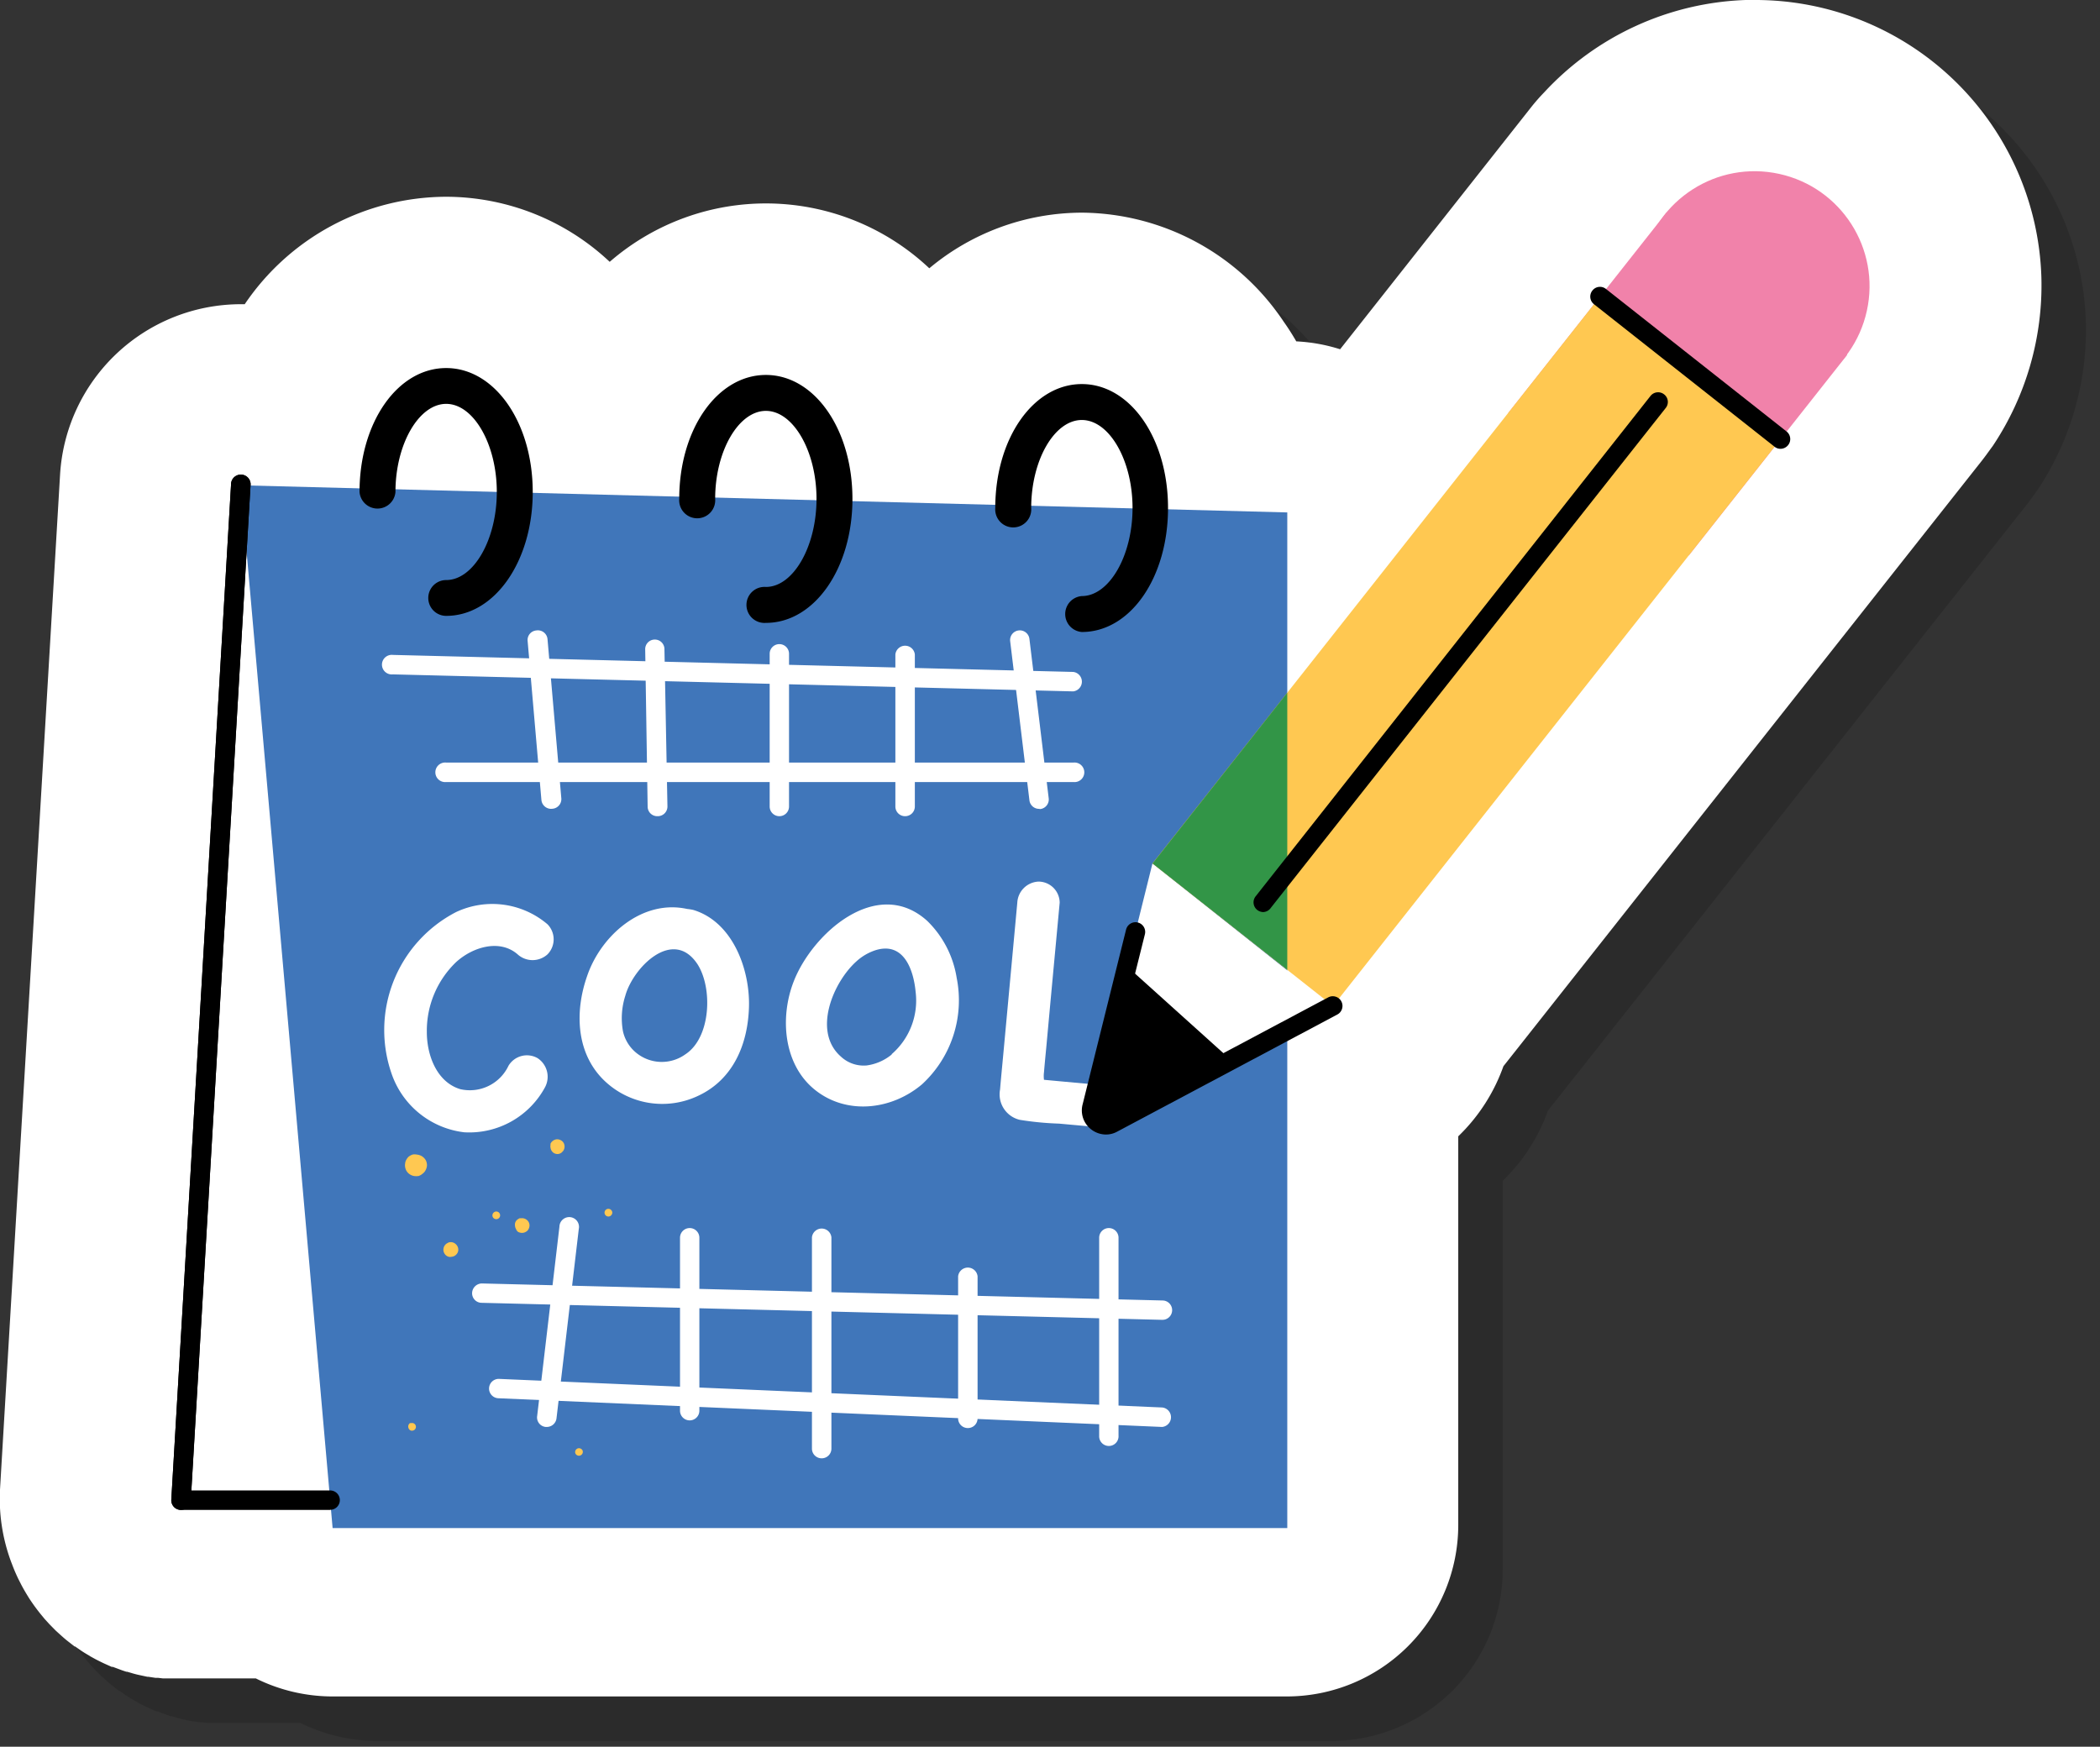 <svg xmlns="http://www.w3.org/2000/svg" width="188.78" height="157.04" viewBox="0 0 188.78 157.04"><rect x="0" y="0" width="188.78" height="157.04" fill="#333333" stroke="none"/><defs><style>.cls-1{isolation:isolate;}.cls-2{mix-blend-mode:multiply;opacity:0.15;}.cls-3{fill:#fff;}.cls-4{fill:#4076ba;}.cls-5{fill:#f182aa;}.cls-6{fill:#ffc851;}.cls-7{fill:#329547;}</style></defs><g class="cls-1"><g id="Layer_1" data-name="Layer 1"><g class="cls-2"><path d="M161.75,4h-.82a25.9,25.9,0,0,0-18.13,8.31c-.38.39-.73.79-1.07,1.21L124.47,35.4a15.5,15.5,0,0,0-3.94-.71c-.35-.6-.72-1.19-1.12-1.75a22,22,0,0,0-18.15-9.82,21.44,21.44,0,0,0-13.72,5,21.41,21.41,0,0,0-28.73-.58,21.52,21.52,0,0,0-14.7-5.85A21.94,21.94,0,0,0,26,31.35h-.37A16.29,16.29,0,0,0,9.4,46.67L4,137.93A16.28,16.28,0,0,0,5,144.42l.17.44c.13.34.29.7.46,1.06l.29.57c.11.21.27.5.47.83s.25.41.4.63.31.45.47.66.32.42.48.61l.28.34.42.46.57.58.43.39c.2.18.39.35.59.51l.68.53.05,0,.53.37,0,0c.21.14.42.27.75.46l.07.05.51.28c.3.15.57.29.84.41l.58.26.1,0,.86.32.36.12.07,0,.35.1a8.13,8.13,0,0,0,.81.21l.65.14.09,0,.66.1.24,0,.43.05.53,0c.38,0,.73,0,1.08,0H27a15.53,15.53,0,0,0,6.88,1.62h85.81a15.42,15.42,0,0,0,15.4-15.4V106.16a16.33,16.33,0,0,0,4.06-6.3l43-54.43c.34-.43.66-.89,1-1.35a26,26,0,0,0,4.36-15.17A25.72,25.72,0,0,0,161.75,4Z"></path><path d="M33.9,146.78A5.41,5.41,0,0,1,30,145.16H20.27l-.4,0h-.21l-.17,0-.09,0-.26,0-.29-.06-.31-.08-.14,0-.16-.05a3.24,3.24,0,0,1-.33-.13l-.26-.11-.32-.16-.2-.11-.32-.19-.22-.16-.29-.22-.22-.19-.17-.16-.2-.2-.16-.18-.13-.15-.18-.23-.18-.26-.16-.24-.18-.32c0-.08-.07-.15-.11-.22l-.18-.41-.06-.16a6.3,6.3,0,0,1-.36-2.51l5.37-91.25a6.27,6.27,0,0,1,6.26-5.91H26a6.28,6.28,0,0,1,3,1l2.72.07c1.83-6.36,6.58-10.7,12.39-10.7a12.18,12.18,0,0,1,10,5.54A17.74,17.74,0,0,1,56.66,43l3.77.09A17.57,17.57,0,0,1,63,37.73a11.72,11.72,0,0,1,19.85.08,17.57,17.57,0,0,1,2.63,6l3.44.09a17.43,17.43,0,0,1,2.53-5.34,11.7,11.7,0,0,1,19.81.14,17.84,17.84,0,0,1,2.6,5.85l6,.16a5.4,5.4,0,0,1,5.26,5.4v.65l24.46-31c.14-.18.3-.35.46-.52a15.74,15.74,0,0,1,11.2-5.2h.51a15.73,15.73,0,0,1,15.71,15.23,15.79,15.79,0,0,1-2.76,9.42c-.13.2-.26.4-.41.59l-44.24,56a6.28,6.28,0,0,1-3.27,4.7l-1.66.88v40.52a5.4,5.4,0,0,1-5.4,5.4Z"></path><polygon points="25.64 47.63 20.27 138.88 35.7 138.88 25.64 47.63"></polygon><polygon points="119.72 141.38 33.9 141.38 25.64 47.63 119.72 50.07 119.72 141.38"></polygon><path d="M53.54,76.72a.88.88,0,0,1-.87-.8l-1.24-14.3a.86.86,0,0,1,.79-.94.87.87,0,0,1,1,.79l1.24,14.3a.87.87,0,0,1-.79.94Z"></path><path d="M97.4,76.72a.87.87,0,0,1-.86-.77l-1.73-14.3a.87.87,0,0,1,1.73-.21l1.73,14.3a.87.87,0,0,1-.76,1Z"></path><path d="M100.5,66.16h0L39.31,64.63a.88.88,0,0,1,0-1.75l61.16,1.53a.88.88,0,0,1,0,1.75Z"></path><path d="M100.5,74.31H44.11a.88.88,0,1,1,0-1.75H100.5a.88.88,0,1,1,0,1.75Z"></path><path d="M74.06,77.38a.87.87,0,0,1-.87-.87V62.78a.87.87,0,0,1,1.74,0V76.51A.87.87,0,0,1,74.06,77.38Z"></path><path d="M53.15,132.29h-.1a.86.86,0,0,1-.76-1l2-17a.88.88,0,1,1,1.74.2l-2,17A.88.88,0,0,1,53.15,132.29Z"></path><path d="M108.45,122.66h0l-61.16-1.53a.86.86,0,0,1-.85-.89.89.89,0,0,1,.89-.85l61.17,1.53a.87.87,0,0,1,0,1.74Z"></path><path d="M77.86,135.11a.87.87,0,0,1-.87-.87v-19a.88.88,0,0,1,1.75,0v19A.87.87,0,0,1,77.86,135.11Z"></path><path d="M108.45,132.29h0L48.8,129.71a.87.87,0,1,1,.07-1.74l59.61,2.57a.88.88,0,0,1,0,1.75Z"></path><path d="M63.09,77.38a.86.86,0,0,1-.87-.86L62,62.38a.86.86,0,0,1,.86-.88h0a.86.86,0,0,1,.87.86L64,76.49a.87.87,0,0,1-.86.89Z"></path><path d="M85.36,77.38a.87.87,0,0,1-.87-.87V62.84a.88.88,0,0,1,1.75,0V76.51A.87.87,0,0,1,85.36,77.38Z"></path><path d="M66,131.7a.87.87,0,0,1-.87-.87V115.28a.87.87,0,0,1,1.74,0v15.55A.87.87,0,0,1,66,131.7Z"></path><path d="M91,132.39a.87.87,0,0,1-.87-.88V118.75a.88.88,0,0,1,1.75,0v12.76A.87.87,0,0,1,91,132.39Z"></path><path d="M45,90.5c1.49-1.36,3.92-2.1,5.53-.7a2,2,0,0,0,2.69,0,1.93,1.93,0,0,0,0-2.7A7.65,7.65,0,0,0,45,86a11.94,11.94,0,0,0-5.73,14.72,7.88,7.88,0,0,0,6.47,5.08,7.74,7.74,0,0,0,7.26-4.1,2,2,0,0,0-.68-2.61,1.93,1.93,0,0,0-2.61.69,3.84,3.84,0,0,1-4.34,2.1c-2.08-.63-3-3-3-5.14A8.55,8.55,0,0,1,45,90.5Z"></path><path d="M65.77,85.72c-4-.89-7.77,2.4-9,6.06-1.09,3.12-1,6.81,1.45,9.27a7.52,7.52,0,0,0,8.56,1.46c3.14-1.47,4.46-4.65,4.55-8s-1.45-7.62-5-8.7A4.43,4.43,0,0,0,65.77,85.72Zm-.16,13.07a3.63,3.63,0,0,1-4.42-.14A3.47,3.47,0,0,1,60,96.71a6.61,6.61,0,0,1,.21-3.18c.69-2.53,4.27-6.17,6.48-2.86C68.08,92.81,67.92,97.28,65.61,98.79Z"></path><path d="M90,91.91a9.14,9.14,0,0,0-2.65-5.12c-4.5-4.06-10.32,1.12-12,5.45-1.25,3.2-.94,7.42,1.87,9.71s6.86,1.9,9.66-.46A10.26,10.26,0,0,0,90,91.91Zm-5.82,6.88a4.48,4.48,0,0,1-2.27,1A3,3,0,0,1,79.6,99c-2.59-2.26-.7-6.7,1.39-8.57a4.72,4.72,0,0,1,1.71-1c2.53-.79,3.42,1.73,3.61,3.74A6.37,6.37,0,0,1,84.14,98.79Z"></path><path d="M102.52,101.51l-3.16-.29-1.51-.14a2.58,2.58,0,0,1,0-.68c.06-.72.13-1.45.2-2.17l.4-4.36.81-8.71a1.91,1.91,0,0,0-1.9-1.9,2,2,0,0,0-1.91,1.9L94.2,98.69c-.1,1.09-.21,2.18-.3,3.27a2.35,2.35,0,0,0,1.78,2.72,27.75,27.75,0,0,0,3.53.34l3.31.3a1.91,1.91,0,1,0,0-3.81Z"></path><rect x="143.33" y="28.16" width="22.97" height="20.68" transform="translate(28.67 136.17) rotate(-51.71)"></rect><circle cx="161.74" cy="29.73" r="10.33" transform="translate(97.97 181.31) rotate(-77.6)"></circle><path d="M104,105l19.79-10.53L107.6,81.63l-5.43,21.86A1.3,1.3,0,0,0,104,105l19.79-10.53Z"></path><path d="M105.31,90.88l9.36,8.43-10.74,5.5a1.12,1.12,0,0,1-1.66-1.28Z"></path><rect x="103.37" y="52.21" width="64.93" height="20.68" transform="translate(2.58 130.42) rotate(-51.71)"></rect><polygon points="119.72 66.28 107.61 81.63 119.72 91.19 119.72 66.28"></polygon><path d="M117.56,86a.91.91,0,0,1-.54-.19.87.87,0,0,1-.14-1.23L152.37,39.6a.87.87,0,0,1,1.23-.14.86.86,0,0,1,.14,1.22L118.25,85.61A.88.88,0,0,1,117.56,86Z"></path><path d="M164.06,44.35a.85.85,0,0,1-.54-.19L147.29,31.35a.87.87,0,0,1-.14-1.23.86.86,0,0,1,1.22-.14L164.6,42.79a.87.87,0,0,1,.15,1.22A.88.88,0,0,1,164.06,44.35Z"></path><path d="M103.43,106a2.19,2.19,0,0,1-1.35-.47,2.15,2.15,0,0,1-.75-2.27l3.9-15.69a.87.87,0,0,1,1.69.43L103,103.7a.42.42,0,0,0,.61.5l19.79-10.53a.87.87,0,0,1,.82,1.54l-19.79,10.53A2.09,2.09,0,0,1,103.43,106Z"></path><path d="M103.68,134a.87.87,0,0,1-.87-.88V115.28a.87.87,0,0,1,1.74,0v17.79A.87.87,0,0,1,103.68,134Z"></path><path d="M33.68,139.75H20.27a.87.87,0,0,1-.63-.27.88.88,0,0,1-.24-.65l5.37-91.26a.88.88,0,0,1,1.75.11L21.2,138H33.68a.87.87,0,1,1,0,1.74Z"></path><path d="M20.27,139.75h-.05a.87.87,0,0,1-.82-.92l5.37-91.26a.88.88,0,0,1,1.75.11l-5.37,91.25A.88.88,0,0,1,20.27,139.75Z"></path><path d="M72.85,60a1.62,1.62,0,1,1,0-3.23c2.46,0,4.55-3.63,4.55-7.92s-2.09-7.91-4.55-7.91-4.56,3.62-4.56,7.91a1.62,1.62,0,1,1-3.23,0c0-6.25,3.42-11.14,7.79-11.14s7.78,4.89,7.78,11.14S77.21,60,72.85,60Z"></path><path d="M44.11,59.37a1.61,1.61,0,1,1,0-3.22c2.46,0,4.55-3.63,4.55-7.92s-2.09-7.92-4.55-7.92-4.56,3.63-4.56,7.92a1.62,1.62,0,0,1-3.23,0c0-6.25,3.42-11.14,7.79-11.14S51.89,42,51.89,48.23,48.47,59.37,44.11,59.37Z"></path><path d="M101.25,60.82a1.62,1.62,0,0,1,0-3.23c2.47,0,4.56-3.63,4.56-7.92s-2.09-7.91-4.56-7.91-4.55,3.62-4.55,7.91a1.62,1.62,0,1,1-3.23,0c0-6.25,3.42-11.14,7.78-11.14S109,43.42,109,49.67,105.62,60.82,101.25,60.82Z"></path><path d="M58.47,113.29a.34.34,0,0,1,.44-.53.33.33,0,0,1,.05.48A.34.34,0,0,1,58.47,113.29Z"></path><path d="M48.31,113.44a.35.35,0,0,1,.13-.47.34.34,0,0,1,.47.12.34.34,0,0,1-.12.47A.35.35,0,0,1,48.31,113.44Z"></path><path d="M55.72,134.66a.35.35,0,0,1,.22-.44.36.36,0,0,1,.44.21.35.35,0,0,1-.66.23Z"></path><path d="M40.7,132.28a.37.37,0,0,1,.07-.25.28.28,0,0,1,.1-.09l.12-.05a.34.34,0,1,1,.11.68.33.33,0,0,1-.14,0,.34.34,0,0,1-.12-.06A.39.39,0,0,1,40.7,132.28Z"></path><path d="M53.74,107.63a.66.66,0,0,1-.25-.44.53.53,0,0,1,0-.25.56.56,0,0,1,0-.12.72.72,0,0,1,.48-.38.67.67,0,0,1,.49.1.61.61,0,0,1,.28.42.68.68,0,0,1-.11.51c-.13.14-.16.17-.2.19a.58.58,0,0,1-.25.09A.63.63,0,0,1,53.74,107.63Z"></path><path d="M50.38,114.48a.57.57,0,0,1-.08-.25.71.71,0,0,1,0-.25.59.59,0,0,1,.3-.39.39.39,0,0,1,.11-.06l.13,0a.68.68,0,0,1,.66.3.63.63,0,0,1,.08.5.67.67,0,0,1-.1.23l-.09.11-.12.08a.68.68,0,0,1-.52.07.54.54,0,0,1-.23-.11A.64.64,0,0,1,50.38,114.48Z"></path><path d="M43.86,116.4a.68.68,0,0,1,.16-.48.55.55,0,0,1,.19-.15.5.5,0,0,1,.24-.09.64.64,0,0,1,.48.14.69.69,0,0,1,.26.43.61.61,0,0,1-.13.49.66.66,0,0,1-.46.25.62.62,0,0,1-.27,0,.72.72,0,0,1-.23-.12A.69.69,0,0,1,43.86,116.4Z"></path><path d="M40.58,109.33a1,1,0,0,1-.16-.73.8.8,0,0,1,.11-.34,1.09,1.09,0,0,1,.23-.29l.16-.1.17-.07a1,1,0,0,1,.36,0,1.19,1.19,0,0,1,.36.09.93.93,0,0,1,.31.22.84.84,0,0,1,.21.33,1,1,0,0,1,.05.38,1.05,1.05,0,0,1-.12.38.62.62,0,0,1-.11.17.75.75,0,0,1-.16.15,1,1,0,0,1-.37.21,1.35,1.35,0,0,1-.4,0A1,1,0,0,1,40.58,109.33Z"></path></g><path class="cls-3" d="M157.75,0h-.82A25.9,25.9,0,0,0,138.8,8.32c-.38.39-.73.79-1.07,1.21L120.47,31.4a15.5,15.5,0,0,0-3.94-.71c-.35-.6-.72-1.19-1.12-1.75a22,22,0,0,0-18.15-9.82,21.44,21.44,0,0,0-13.72,5,21.41,21.41,0,0,0-28.73-.58,21.52,21.52,0,0,0-14.7-5.85A21.94,21.94,0,0,0,22,27.35h-.37A16.29,16.29,0,0,0,5.4,42.67L0,133.93A16.28,16.28,0,0,0,1,140.42l.17.44c.13.34.29.7.46,1.06l.29.57c.11.21.27.5.47.83s.25.41.4.63.31.45.47.66.32.42.48.61l.28.34.42.46.57.58.43.39c.2.18.39.35.59.51l.68.53.05,0,.53.37,0,0c.21.14.42.27.75.46l.07.05.51.28c.3.15.57.29.84.41l.58.26.1,0,.86.32.36.12.07,0,.35.1a8.13,8.13,0,0,0,.81.21l.65.14.09,0,.66.1.24,0,.43.05.53,0c.38,0,.73,0,1.08,0H23a15.53,15.53,0,0,0,6.88,1.62h85.81a15.42,15.42,0,0,0,15.4-15.4V102.16a16.33,16.33,0,0,0,4.06-6.3l43-54.43c.34-.43.66-.89,1-1.35a26,26,0,0,0,4.36-15.17A25.72,25.72,0,0,0,157.75,0Z"></path><path class="cls-3" d="M29.9,142.78A5.41,5.41,0,0,1,26,141.16H16.27l-.4,0h-.21l-.17,0-.09,0-.26,0-.29-.06-.31-.08-.14,0-.16-.05a3.24,3.24,0,0,1-.33-.13l-.26-.11-.32-.16-.2-.11-.32-.19-.22-.16-.29-.22-.22-.19-.17-.16-.2-.2-.16-.18-.13-.15-.18-.23-.18-.26-.16-.24-.18-.32c0-.08-.07-.15-.11-.22l-.18-.41-.06-.16a6.3,6.3,0,0,1-.36-2.51l5.37-91.25a6.27,6.27,0,0,1,6.26-5.91H22a6.28,6.28,0,0,1,3,1l2.72.07c1.83-6.36,6.58-10.7,12.39-10.7a12.18,12.18,0,0,1,10,5.54A17.74,17.74,0,0,1,52.66,39l3.77.09A17.57,17.57,0,0,1,59,33.73a11.72,11.72,0,0,1,19.85.08,17.57,17.57,0,0,1,2.63,6l3.44.09a17.43,17.43,0,0,1,2.53-5.34,11.7,11.7,0,0,1,19.81.14,17.84,17.84,0,0,1,2.6,5.85l6,.16a5.4,5.4,0,0,1,5.26,5.4v.65l24.46-31c.14-.18.3-.35.46-.52a15.74,15.74,0,0,1,11.2-5.2h.51a15.73,15.73,0,0,1,15.71,15.23,15.79,15.79,0,0,1-2.76,9.42c-.13.2-.26.4-.41.59l-44.24,56a6.28,6.28,0,0,1-3.27,4.7l-1.66.88v40.52a5.4,5.4,0,0,1-5.4,5.4Z"></path><polygon class="cls-3" points="21.64 43.63 16.27 134.88 31.7 134.88 21.64 43.63"></polygon><polygon class="cls-4" points="115.72 137.38 29.9 137.38 21.64 43.63 115.72 46.07 115.72 137.38"></polygon><path class="cls-3" d="M49.54,72.72a.88.88,0,0,1-.87-.8l-1.24-14.3a.86.86,0,0,1,.79-.94.87.87,0,0,1,1,.79l1.24,14.3a.87.87,0,0,1-.79.94Z"></path><path class="cls-3" d="M93.4,72.72a.87.87,0,0,1-.86-.77l-1.73-14.3a.87.87,0,0,1,1.73-.21l1.73,14.3a.87.87,0,0,1-.76,1Z"></path><path class="cls-3" d="M96.5,62.16h0L35.31,60.63a.88.88,0,1,1,0-1.75l61.16,1.53a.88.88,0,0,1,0,1.75Z"></path><path class="cls-3" d="M96.5,70.31H40.11a.88.88,0,1,1,0-1.75H96.5a.88.88,0,1,1,0,1.75Z"></path><path class="cls-3" d="M70.06,73.38a.87.87,0,0,1-.87-.87V58.78a.87.87,0,0,1,1.74,0V72.51A.87.87,0,0,1,70.06,73.38Z"></path><path class="cls-3" d="M49.15,128.29h-.1a.86.86,0,0,1-.76-1l2-17a.88.88,0,1,1,1.74.2l-2,17A.88.88,0,0,1,49.15,128.29Z"></path><path class="cls-3" d="M104.45,118.66h0l-61.16-1.53a.86.86,0,0,1-.85-.89.89.89,0,0,1,.89-.85l61.17,1.53a.87.87,0,0,1,0,1.74Z"></path><path class="cls-3" d="M73.86,131.11a.87.87,0,0,1-.87-.87v-19a.88.88,0,0,1,1.75,0v19A.87.87,0,0,1,73.86,131.11Z"></path><path class="cls-3" d="M104.45,128.29h0L44.8,125.71a.87.87,0,1,1,.07-1.74l59.61,2.57a.88.88,0,0,1,0,1.75Z"></path><path class="cls-3" d="M59.09,73.38a.86.86,0,0,1-.87-.86L58,58.38a.86.86,0,0,1,.86-.88h0a.86.86,0,0,1,.87.86L60,72.49a.87.87,0,0,1-.86.89Z"></path><path class="cls-3" d="M81.36,73.38a.87.87,0,0,1-.87-.87V58.84a.88.88,0,0,1,1.75,0V72.51A.87.87,0,0,1,81.36,73.38Z"></path><path class="cls-3" d="M62,127.7a.87.87,0,0,1-.87-.87V111.28a.87.87,0,1,1,1.74,0v15.55A.87.87,0,0,1,62,127.7Z"></path><path class="cls-3" d="M87,128.39a.87.87,0,0,1-.87-.88V114.75a.88.88,0,0,1,1.75,0v12.76A.87.87,0,0,1,87,128.39Z"></path><path class="cls-3" d="M41,86.5c1.49-1.36,3.92-2.1,5.53-.7a2,2,0,0,0,2.69,0,1.93,1.93,0,0,0,0-2.7A7.65,7.65,0,0,0,41,82a11.94,11.94,0,0,0-5.73,14.72,7.88,7.88,0,0,0,6.47,5.08A7.74,7.74,0,0,0,49,97.74a2,2,0,0,0-.68-2.61,1.93,1.93,0,0,0-2.61.69,3.84,3.84,0,0,1-4.34,2.1c-2.08-.63-3-3-3-5.14A8.55,8.55,0,0,1,41,86.5Z"></path><path class="cls-3" d="M61.77,81.72c-4.05-.89-7.77,2.4-9,6.06-1.09,3.12-1,6.81,1.45,9.27a7.52,7.52,0,0,0,8.56,1.46c3.14-1.47,4.46-4.65,4.55-8s-1.45-7.62-5-8.7A4.43,4.43,0,0,0,61.77,81.72Zm-.16,13.07a3.63,3.63,0,0,1-4.42-.14A3.47,3.47,0,0,1,56,92.71a6.61,6.61,0,0,1,.21-3.18c.69-2.53,4.27-6.17,6.48-2.86C64.08,88.81,63.92,93.28,61.61,94.79Z"></path><path class="cls-3" d="M86,87.91a9.14,9.14,0,0,0-2.65-5.12c-4.5-4.06-10.32,1.12-12,5.45-1.25,3.2-.94,7.42,1.87,9.71s6.86,1.9,9.66-.46A10.26,10.26,0,0,0,86,87.91Zm-5.82,6.88a4.48,4.48,0,0,1-2.27,1A3,3,0,0,1,75.6,95c-2.59-2.26-.7-6.7,1.39-8.57a4.72,4.72,0,0,1,1.71-1c2.53-.79,3.42,1.73,3.61,3.74A6.37,6.37,0,0,1,80.14,94.79Z"></path><path class="cls-3" d="M98.52,97.51l-3.16-.29-1.51-.14a2.58,2.58,0,0,1,0-.68c.06-.72.13-1.45.2-2.17l.4-4.36.81-8.71a1.91,1.91,0,0,0-1.9-1.9,2,2,0,0,0-1.91,1.9L90.2,94.69c-.1,1.09-.21,2.18-.3,3.27a2.35,2.35,0,0,0,1.78,2.72,27.75,27.75,0,0,0,3.53.34l3.31.3a1.91,1.91,0,1,0,0-3.81Z"></path><rect class="cls-5" x="139.33" y="24.16" width="22.97" height="20.68" transform="translate(30.29 131.51) rotate(-51.71)"></rect><circle class="cls-5" cx="157.74" cy="25.73" r="10.33" transform="translate(98.73 174.26) rotate(-77.6)"></circle><path class="cls-3" d="M100,101l19.79-10.53L103.6,77.63,98.17,99.49A1.3,1.3,0,0,0,100,101l19.79-10.53Z"></path><path d="M101.31,86.88l9.36,8.43-10.74,5.5a1.12,1.12,0,0,1-1.66-1.28Z"></path><rect class="cls-6" x="99.37" y="48.21" width="64.93" height="20.68" transform="translate(4.19 125.75) rotate(-51.71)"></rect><polygon class="cls-7" points="115.72 62.28 103.61 77.63 115.72 87.19 115.72 62.28"></polygon><path d="M113.56,82a.91.91,0,0,1-.54-.19.87.87,0,0,1-.14-1.23L148.37,35.6a.87.87,0,0,1,1.23-.14.86.86,0,0,1,.14,1.22L114.25,81.61A.88.88,0,0,1,113.56,82Z"></path><path d="M160.06,40.35a.85.85,0,0,1-.54-.19L143.29,27.35a.87.87,0,0,1-.14-1.23.86.86,0,0,1,1.22-.14L160.6,38.79a.87.87,0,0,1,.15,1.22A.88.88,0,0,1,160.06,40.35Z"></path><path d="M99.43,102a2.19,2.19,0,0,1-1.35-.47,2.15,2.15,0,0,1-.75-2.27l3.9-15.69a.87.87,0,0,1,1.69.43L99,99.7a.42.42,0,0,0,.61.5l19.79-10.53a.87.87,0,0,1,.82,1.54l-19.79,10.53A2.09,2.09,0,0,1,99.43,102Z"></path><path class="cls-3" d="M99.68,130a.87.87,0,0,1-.87-.88V111.28a.87.87,0,0,1,1.74,0v17.79A.87.87,0,0,1,99.68,130Z"></path><path d="M29.68,135.75H16.27a.87.87,0,0,1-.63-.27.88.88,0,0,1-.24-.65l5.37-91.26a.88.88,0,1,1,1.75.11L17.2,134H29.68a.87.87,0,1,1,0,1.74Z"></path><path d="M16.27,135.75h-.05a.87.87,0,0,1-.82-.92l5.37-91.26a.88.88,0,1,1,1.75.11l-5.37,91.25A.88.88,0,0,1,16.27,135.75Z"></path><path d="M68.85,56a1.62,1.62,0,1,1,0-3.23c2.46,0,4.55-3.63,4.55-7.92s-2.09-7.91-4.55-7.91-4.56,3.62-4.56,7.91a1.62,1.62,0,1,1-3.23,0c0-6.25,3.42-11.14,7.79-11.14s7.78,4.89,7.78,11.14S73.21,56,68.85,56Z"></path><path d="M40.11,55.37a1.61,1.61,0,1,1,0-3.22c2.46,0,4.55-3.63,4.55-7.92s-2.09-7.92-4.55-7.92-4.56,3.63-4.56,7.92a1.62,1.62,0,0,1-3.23,0c0-6.25,3.42-11.14,7.79-11.14S47.89,38,47.89,44.23,44.47,55.37,40.11,55.37Z"></path><path d="M97.25,56.82a1.62,1.62,0,0,1,0-3.23c2.47,0,4.56-3.63,4.56-7.92s-2.09-7.91-4.56-7.91-4.55,3.62-4.55,7.91a1.62,1.62,0,1,1-3.23,0c0-6.25,3.42-11.14,7.78-11.14S105,39.42,105,45.67,101.62,56.82,97.25,56.82Z"></path><path class="cls-6" d="M54.47,109.29a.34.34,0,0,1,.44-.53.33.33,0,0,1,.05.48A.34.34,0,0,1,54.47,109.29Z"></path><path class="cls-6" d="M44.31,109.44a.35.35,0,0,1,.13-.47.34.34,0,0,1,.47.12.34.34,0,0,1-.12.47A.35.35,0,0,1,44.31,109.44Z"></path><path class="cls-6" d="M51.72,130.66a.35.35,0,0,1,.22-.44.36.36,0,0,1,.44.21.35.35,0,0,1-.66.23Z"></path><path class="cls-6" d="M36.7,128.28a.37.37,0,0,1,.07-.25.28.28,0,0,1,.1-.09l.12,0a.34.34,0,1,1,.11.68.33.33,0,0,1-.14,0,.34.34,0,0,1-.12-.06A.39.39,0,0,1,36.7,128.28Z"></path><path class="cls-6" d="M49.74,103.63a.66.66,0,0,1-.25-.44.53.53,0,0,1,0-.25.56.56,0,0,1,0-.12.72.72,0,0,1,.48-.38.67.67,0,0,1,.49.1.61.61,0,0,1,.28.42.68.68,0,0,1-.11.51c-.13.14-.16.17-.2.19a.58.58,0,0,1-.25.09A.63.63,0,0,1,49.74,103.63Z"></path><path class="cls-6" d="M46.38,110.48a.57.57,0,0,1-.08-.25.71.71,0,0,1,0-.25.59.59,0,0,1,.3-.39.39.39,0,0,1,.11-.06l.13,0a.68.68,0,0,1,.66.3.63.63,0,0,1,.08.5.67.67,0,0,1-.1.23l-.09.11-.12.08a.68.68,0,0,1-.52.07.54.54,0,0,1-.23-.11A.64.64,0,0,1,46.38,110.48Z"></path><path class="cls-6" d="M39.86,112.4a.68.68,0,0,1,.16-.48.55.55,0,0,1,.19-.15.5.5,0,0,1,.24-.09.64.64,0,0,1,.48.14.69.69,0,0,1,.26.43.61.61,0,0,1-.13.49.66.66,0,0,1-.46.25.62.62,0,0,1-.27,0,.72.72,0,0,1-.23-.12A.69.69,0,0,1,39.86,112.4Z"></path><path class="cls-6" d="M36.58,105.33a1,1,0,0,1-.16-.73.8.8,0,0,1,.11-.34,1.09,1.09,0,0,1,.23-.29l.16-.1.17-.07a1,1,0,0,1,.36,0,1.19,1.19,0,0,1,.36.09.93.93,0,0,1,.31.22.84.84,0,0,1,.21.33,1,1,0,0,1,.05.38,1.05,1.05,0,0,1-.12.38.62.62,0,0,1-.11.17.75.75,0,0,1-.16.15,1,1,0,0,1-.37.21,1.35,1.35,0,0,1-.4,0A1,1,0,0,1,36.58,105.33Z"></path></g></g></svg>
